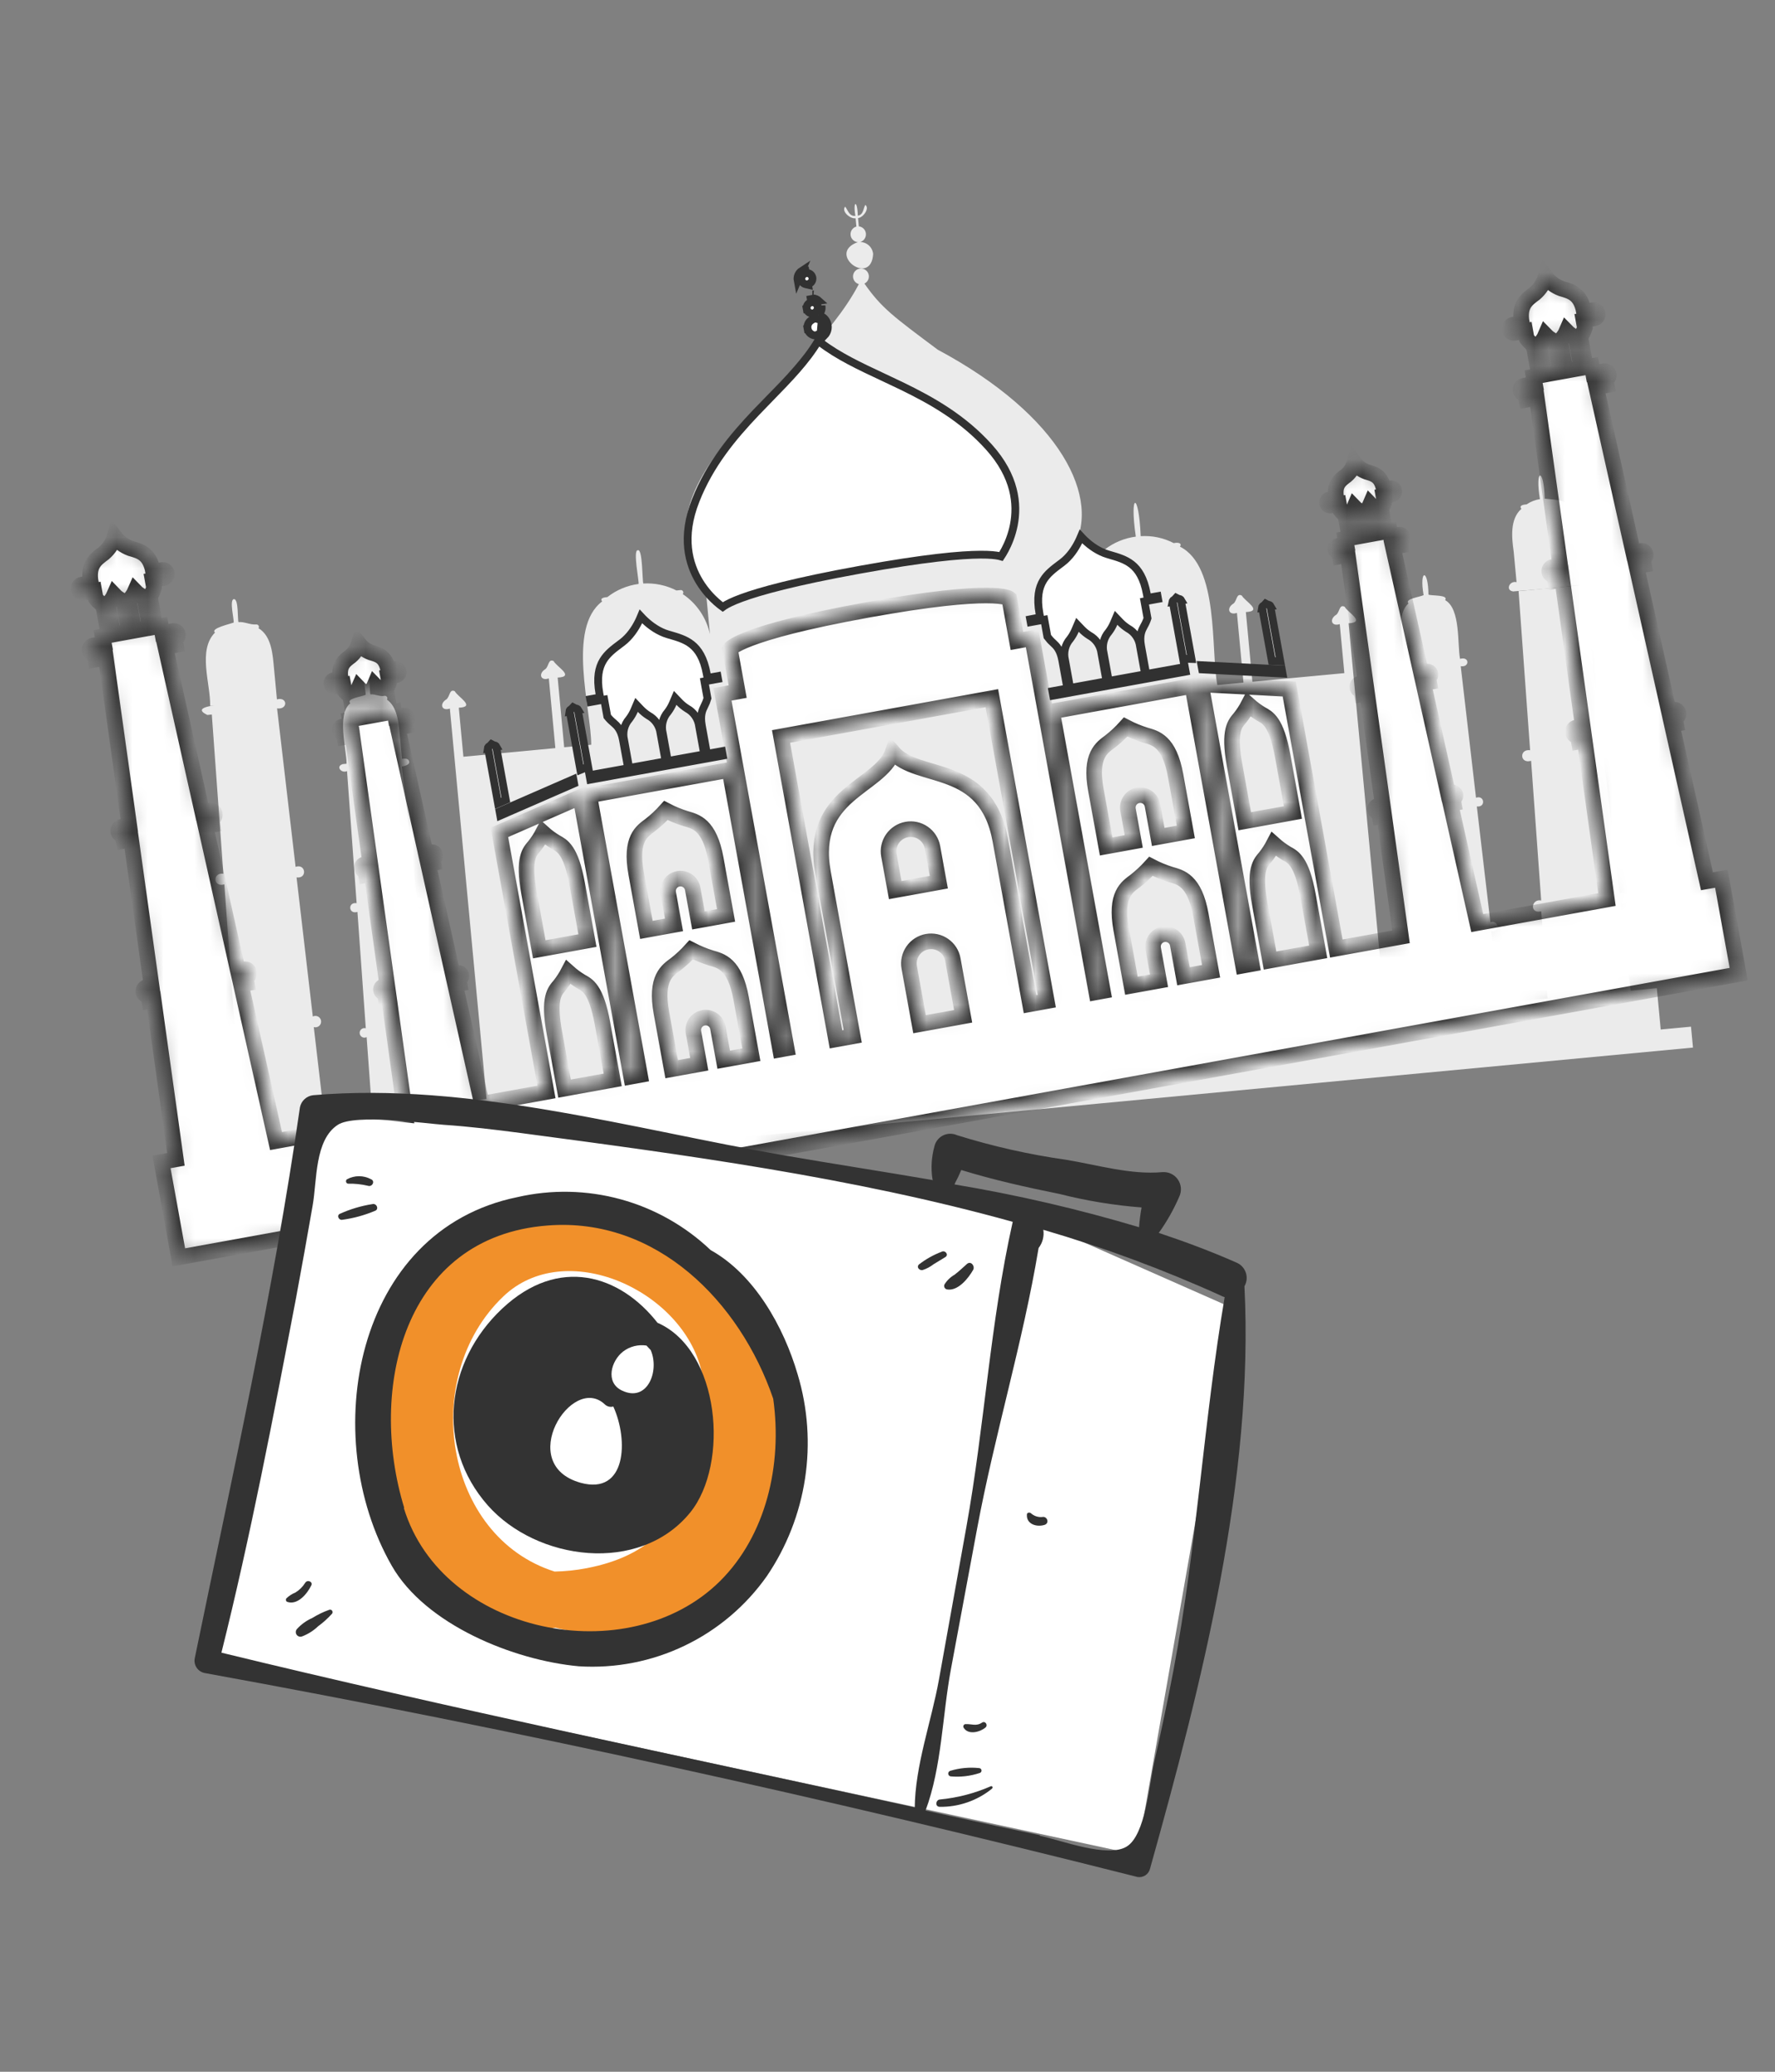 <svg width="114" height="133" viewBox="0 0 114 133" fill="none" xmlns="http://www.w3.org/2000/svg">
<rect x="0" y="0" width="114" height="133" fill="#808080" stroke="none"/>
<path d="M97.209 37.971C97.123 37.934 104.423 37.556 101.682 36.971C101.461 35.819 101.737 33.077 100.501 32.41C100.78 32.091 99.459 32.049 99.207 32.013C99.161 29.994 98.572 30.056 98.902 32.042C98.597 32.088 98.307 32.203 98.053 32.377C97.889 32.393 97.524 32.427 97.712 32.665C96.968 33.322 97.087 34.507 97.217 35.405L97.401 37.373C96.932 37.26 96.663 37.924 97.209 37.971Z" fill="#EBEBEB"/>
<path d="M98.802 58.524L98.988 58.507L99.394 64.103L104.733 63.602L104.081 58.021C104.773 58.099 104.652 57.132 104.017 57.342L102.975 48.413C103.69 48.496 103.566 47.499 102.911 47.734L101.722 37.554L97.531 37.948L98.272 48.162C97.563 48.063 97.604 49.06 98.336 48.841L98.983 57.808C98.407 57.689 98.236 58.51 98.802 58.524Z" fill="#EBEBEB"/>
<path d="M91.397 60.183L91.554 60.168L91.892 64.816L96.315 64.4L95.775 59.779C95.823 59.794 95.874 59.796 95.924 59.786C95.973 59.776 96.019 59.755 96.058 59.723C96.097 59.691 96.127 59.65 96.147 59.603C96.166 59.557 96.174 59.507 96.169 59.456C96.164 59.406 96.147 59.358 96.12 59.316C96.092 59.274 96.055 59.24 96.01 59.215C95.966 59.191 95.917 59.179 95.867 59.178C95.816 59.178 95.766 59.189 95.722 59.212L94.85 51.772C95.443 51.844 95.343 51.018 94.797 51.212L93.816 42.766C94.396 42.862 94.394 42.117 93.772 42.296C93.592 41.35 93.816 39.087 92.816 38.527C93.046 38.174 91.985 38.258 91.744 38.176C91.728 36.477 91.139 36.54 91.431 38.205C91.217 38.323 90.19 38.442 90.458 38.74C89.855 39.286 89.965 40.291 90.061 40.997L90.217 42.66C89.832 42.568 89.606 43.124 90.068 43.156L90.299 43.134L90.915 51.607C90.328 51.527 90.391 52.356 90.968 52.174L91.505 59.646C91.071 59.514 90.922 60.175 91.397 60.183Z" fill="#EBEBEB"/>
<path d="M56.077 16.31C56.059 16.102 55.965 15.908 55.813 15.765C55.661 15.623 55.461 15.541 55.253 15.537C55.253 15.537 55.253 15.537 55.253 15.537C55.366 15.502 55.463 15.429 55.529 15.33C55.594 15.231 55.624 15.113 55.613 14.995C55.602 14.877 55.551 14.767 55.468 14.682C55.385 14.598 55.276 14.544 55.158 14.53L55.108 14.001C55.429 13.971 55.871 13.388 55.578 13.152C55.439 13.36 55.472 13.786 55.093 13.844C55.065 12.816 54.769 12.874 54.937 13.859C54.519 13.898 54.456 13.46 54.279 13.266C54.022 13.569 54.603 14.063 54.952 14.015L55.001 14.545C54.886 14.576 54.785 14.648 54.716 14.746C54.648 14.845 54.617 14.965 54.628 15.084C54.639 15.204 54.692 15.315 54.778 15.399C54.863 15.484 54.976 15.535 55.095 15.544V15.544C53.042 16.271 55.948 18.458 56.077 16.31Z" fill="#EBEBEB"/>
<path d="M108.606 65.909L106.66 66.091L106.41 63.437L88.968 65.076L86.613 40.012C87.743 39.951 86.548 39.319 86.363 38.952C86.008 38.775 86.055 39.275 85.824 39.462C85.355 39.746 85.514 40.243 86.046 40.065L86.342 43.212L80.436 43.767L80.016 39.293C81.138 39.232 79.951 38.599 79.758 38.234C79.41 38.056 79.45 38.556 79.227 38.742C78.749 39.028 78.909 39.525 79.442 39.347L79.862 43.821L78.184 43.979C77.752 41.702 78.311 36.361 75.784 35.094C75.954 34.815 75.556 34.822 75.387 34.868C74.733 34.527 73.997 34.373 73.261 34.42C73.14 31.528 72.53 31.6 72.948 34.45C72.217 34.544 71.525 34.833 70.943 35.285C70.786 35.3 70.436 35.333 70.616 35.572C69.407 36.633 69.168 38.416 69.458 39.984C69.338 38.701 69.136 36.553 69.017 35.286L68.868 35.3C70.817 32.032 68.133 26.68 60.228 22.45C57.372 20.318 56.622 19.779 55.518 18.205C55.625 18.153 55.711 18.065 55.76 17.956C55.808 17.847 55.817 17.725 55.785 17.61C55.753 17.495 55.681 17.395 55.583 17.328C55.485 17.26 55.366 17.229 55.247 17.241C55.128 17.252 55.017 17.304 54.933 17.389C54.849 17.473 54.798 17.585 54.787 17.703C54.777 17.822 54.809 17.941 54.877 18.039C54.945 18.137 55.045 18.207 55.16 18.239C51.686 24.9 40.312 30.753 45.277 37.554L66.299 35.579L45.299 37.551L45.595 40.706C45.367 39.657 44.742 38.737 43.85 38.139C43.87 38.115 43.883 38.086 43.886 38.054C43.889 38.023 43.883 37.991 43.868 37.964C43.854 37.936 43.831 37.913 43.803 37.898C43.775 37.884 43.744 37.878 43.713 37.881L43.444 37.906C42.788 37.571 42.054 37.417 41.318 37.459C41.247 37.338 41.28 35.206 40.967 35.325C40.632 35.282 41.061 37.363 41.013 37.488C40.281 37.584 39.588 37.875 39.008 38.331C38.844 38.346 38.493 38.379 38.673 38.61C36.404 40.328 37.965 45.493 37.972 47.809L36.235 47.972L35.815 43.498C36.946 43.444 35.75 42.812 35.557 42.439C35.21 42.268 35.257 42.768 35.026 42.955C34.557 43.24 34.716 43.737 35.248 43.551L35.668 48.026L29.762 48.58L29.466 45.434C30.59 45.381 29.402 44.747 29.209 44.374C28.862 44.204 28.901 44.704 28.678 44.891C28.201 45.176 28.36 45.673 28.892 45.487L31.248 70.558L28.302 70.835L27.762 66.207C27.81 66.223 27.862 66.227 27.913 66.218C27.963 66.209 28.01 66.188 28.05 66.156C28.09 66.124 28.122 66.083 28.142 66.036C28.162 65.989 28.17 65.938 28.165 65.887C28.16 65.836 28.143 65.787 28.114 65.744C28.086 65.702 28.047 65.667 28.002 65.643C27.957 65.62 27.906 65.608 27.855 65.608C27.804 65.609 27.754 65.622 27.709 65.647L26.837 58.206C27.431 58.278 27.331 57.453 26.784 57.639L25.803 49.201L24.066 49.364C24.265 49.247 26.325 49.392 26.28 48.915C26.258 48.676 25.995 48.686 25.818 48.718L25.665 47.092C25.595 46.346 25.503 45.37 24.851 44.912C24.867 44.887 24.876 44.859 24.876 44.829C24.877 44.8 24.869 44.771 24.854 44.746C24.84 44.721 24.818 44.7 24.792 44.687C24.766 44.673 24.737 44.667 24.708 44.669C24.399 44.743 24.109 44.545 23.789 44.575C23.723 44.438 23.816 43.264 23.513 43.322C23.21 43.381 23.522 44.457 23.483 44.604C23.253 44.723 22.204 44.844 22.496 45.148C21.617 45.877 22.259 48.074 22.259 49.029L22.013 49.053C21.537 49.195 21.928 49.67 22.288 49.501L22.904 57.981C22.317 57.894 22.38 58.723 22.957 58.541L23.493 66.013C23.445 65.999 23.394 65.996 23.345 66.006C23.295 66.016 23.249 66.038 23.21 66.07C23.172 66.102 23.141 66.143 23.122 66.189C23.102 66.236 23.095 66.286 23.099 66.336C23.104 66.386 23.121 66.434 23.149 66.476C23.176 66.518 23.214 66.553 23.258 66.577C23.302 66.601 23.352 66.614 23.402 66.615C23.452 66.615 23.502 66.603 23.547 66.58L23.885 71.22L20.805 71.509L20.153 65.936C20.211 65.953 20.272 65.955 20.33 65.943C20.389 65.931 20.444 65.905 20.49 65.867C20.537 65.829 20.573 65.78 20.596 65.725C20.619 65.669 20.628 65.609 20.622 65.549C20.617 65.49 20.597 65.432 20.564 65.382C20.531 65.332 20.486 65.291 20.433 65.262C20.381 65.233 20.322 65.218 20.262 65.217C20.202 65.216 20.143 65.23 20.09 65.257L19.047 56.328C19.756 56.419 19.64 55.422 18.984 55.649L17.795 45.477C18.511 45.568 18.476 44.713 17.786 44.898L17.601 42.937C17.516 42.027 17.449 40.837 16.604 40.33C16.62 40.306 16.629 40.277 16.629 40.248C16.63 40.219 16.622 40.19 16.608 40.165C16.593 40.139 16.571 40.119 16.545 40.105C16.519 40.092 16.49 40.086 16.461 40.088C16.073 40.124 15.691 39.897 15.319 39.939C15.246 39.803 15.335 38.433 15.022 38.463C14.709 38.492 15.052 39.822 15.005 39.969C14.773 40.058 13.484 40.345 13.809 40.608C12.682 41.744 13.523 43.892 13.498 45.309L14.572 45.208C14.259 45.237 12.146 45.33 13.313 45.898L13.604 45.87L14.346 56.092C13.637 55.993 13.678 56.99 14.41 56.771L15.057 65.738C14.999 65.721 14.938 65.718 14.88 65.73C14.821 65.742 14.766 65.768 14.72 65.806C14.673 65.844 14.637 65.893 14.614 65.949C14.591 66.004 14.582 66.064 14.588 66.124C14.593 66.184 14.613 66.241 14.646 66.291C14.679 66.341 14.724 66.383 14.777 66.411C14.829 66.44 14.888 66.456 14.948 66.457C15.008 66.457 15.067 66.444 15.12 66.416L15.526 72.013L13.774 72.177L14.023 74.832L77.52 68.867L12.077 75.015L12.201 76.343L108.732 67.251L108.606 65.909Z" fill="#EBEBEB"/>
<path d="M32.132 52.361L32.083 52.087L36.822 50.021L36.872 50.295L32.132 52.361Z" fill="white" stroke="#313131" stroke-width="0.5"/>
<path d="M31.322 48.046C31.324 48.029 31.329 48.013 31.335 47.997C31.353 47.957 31.384 47.924 31.424 47.904L31.451 47.89L31.473 47.871C31.508 47.842 31.539 47.81 31.569 47.776C31.608 47.798 31.649 47.816 31.691 47.832L31.718 47.842L31.748 47.845C31.792 47.85 31.832 47.87 31.863 47.902C31.875 47.914 31.885 47.927 31.893 47.942L31.868 47.947L31.912 48.193L32.487 51.358L31.988 51.575L31.391 48.287L31.347 48.041L31.322 48.046Z" fill="white" stroke="#313131" stroke-width="0.5"/>
<path d="M36.712 45.502C36.747 45.473 36.78 45.442 36.81 45.408C36.85 45.431 36.893 45.45 36.937 45.466L36.965 45.476L36.994 45.479C37.038 45.484 37.079 45.504 37.11 45.536C37.122 45.548 37.131 45.561 37.139 45.575L37.114 45.579L37.158 45.825L37.828 49.518L37.873 49.764L38.119 49.719L40.095 49.361L40.341 49.316L40.297 49.07L40.013 47.509C39.951 47.166 39.851 46.928 39.729 46.748C39.621 46.587 39.5 46.483 39.413 46.407C39.404 46.399 39.395 46.391 39.387 46.384L39.387 46.384L39.381 46.379C39.242 46.264 39.115 46.135 39.003 45.993L38.851 45.156L38.807 44.91L38.561 44.954L37.932 45.068L37.9 44.89L38.298 44.818L38.544 44.773L38.499 44.527C38.312 43.494 38.461 42.856 38.738 42.4C39.008 41.956 39.41 41.655 39.856 41.322C39.884 41.302 39.911 41.282 39.938 41.261C40.449 40.879 40.791 40.346 41.004 39.921C41.067 39.795 41.119 39.678 41.162 39.574C41.238 39.656 41.328 39.748 41.431 39.843C41.779 40.166 42.287 40.545 42.899 40.724C42.933 40.733 42.967 40.743 43 40.753C43.534 40.908 44.016 41.047 44.423 41.368C44.843 41.698 45.207 42.242 45.394 43.276L45.439 43.522L45.685 43.477L46.083 43.405L46.115 43.584L45.487 43.697L45.241 43.742L45.285 43.988L45.438 44.828C45.388 44.999 45.322 45.165 45.24 45.323L45.24 45.323L45.237 45.328C45.233 45.338 45.228 45.348 45.222 45.359C45.172 45.46 45.104 45.598 45.065 45.785C45.021 45.992 45.015 46.248 45.077 46.588L45.36 48.15L45.404 48.395L45.651 48.351L46.37 48.22L46.422 48.509L37.911 50.053L37.816 49.53L37.761 49.226L37.475 49.344L37.275 49.426L36.639 45.919L36.594 45.673L36.564 45.679C36.566 45.661 36.571 45.642 36.578 45.625C36.596 45.585 36.627 45.552 36.667 45.532L36.691 45.52L36.712 45.502ZM42.845 48.606L42.889 48.852L43.136 48.807L44.983 48.472L45.229 48.427L45.185 48.181L44.903 46.628C44.874 46.389 44.789 46.161 44.654 45.963C44.52 45.764 44.34 45.601 44.129 45.486C43.944 45.371 43.775 45.232 43.625 45.075L43.363 44.801L43.214 45.15C43.129 45.35 43.019 45.539 42.887 45.712C42.73 45.893 42.618 46.109 42.562 46.343C42.505 46.576 42.506 46.819 42.563 47.052L42.845 48.606ZM41.144 45.525L40.883 45.251L40.734 45.6C40.648 45.8 40.538 45.989 40.406 46.162C40.249 46.343 40.138 46.559 40.081 46.793C40.025 47.026 40.026 47.269 40.083 47.502L40.364 49.056L40.409 49.302L40.655 49.257L42.503 48.922L42.749 48.877L42.704 48.631L42.422 47.078C42.394 46.84 42.309 46.611 42.174 46.413C42.04 46.214 41.859 46.051 41.648 45.937C41.464 45.821 41.295 45.682 41.144 45.525Z" fill="white" stroke="#313131" stroke-width="0.5"/>
<path d="M77.159 42.702L82.323 42.97L82.372 43.244L77.209 42.975L77.159 42.702Z" fill="white" stroke="#313131" stroke-width="0.5"/>
<path d="M81.112 39.265L81.067 39.019L81.042 39.023C81.044 39.007 81.049 38.99 81.056 38.975C81.073 38.934 81.105 38.901 81.144 38.881L81.17 38.868L81.192 38.849C81.227 38.82 81.259 38.788 81.288 38.754C81.328 38.776 81.37 38.794 81.413 38.81L81.44 38.819L81.469 38.822C81.512 38.827 81.553 38.847 81.584 38.879C81.596 38.891 81.606 38.905 81.614 38.92L81.588 38.924L81.633 39.17L82.23 42.458L81.686 42.43L81.112 39.265Z" fill="white" stroke="#313131" stroke-width="0.5"/>
<path d="M69.424 34.439C69.5 34.521 69.59 34.612 69.693 34.708C70.041 35.031 70.549 35.41 71.161 35.588C71.195 35.598 71.228 35.608 71.262 35.618C71.796 35.772 72.277 35.912 72.685 36.233C73.104 36.562 73.468 37.107 73.656 38.141L73.701 38.387L73.947 38.342L74.345 38.27L74.377 38.448L73.748 38.562L73.502 38.607L73.547 38.853L73.699 39.689C73.644 39.861 73.571 40.026 73.481 40.183L73.481 40.183L73.477 40.189C73.472 40.199 73.466 40.209 73.461 40.22C73.406 40.322 73.329 40.462 73.284 40.651C73.234 40.862 73.224 41.12 73.286 41.462L73.569 43.024L73.614 43.27L73.86 43.225L75.836 42.867L76.082 42.822L76.037 42.576L75.368 38.885L75.323 38.639L75.299 38.643C75.302 38.627 75.306 38.612 75.312 38.597C75.33 38.556 75.362 38.523 75.401 38.503L75.427 38.49L75.45 38.471C75.484 38.441 75.516 38.41 75.545 38.376C75.584 38.397 75.625 38.416 75.668 38.431L75.695 38.441L75.725 38.444C75.77 38.449 75.811 38.47 75.842 38.502C75.855 38.515 75.865 38.53 75.874 38.546L75.845 38.551L75.89 38.797L76.526 42.305L76.31 42.298L76.001 42.288L76.056 42.593L76.151 43.116L67.641 44.66L67.588 44.372L68.306 44.242L68.552 44.197L68.507 43.951L68.224 42.389C68.162 42.049 68.067 41.813 67.953 41.633C67.85 41.47 67.735 41.364 67.652 41.286C67.644 41.279 67.636 41.272 67.629 41.265L67.629 41.265L67.626 41.262C67.493 41.143 67.373 41.011 67.267 40.868L67.115 40.027L67.07 39.781L66.824 39.826L66.195 39.94L66.162 39.759L66.562 39.682L66.805 39.635L66.761 39.392C66.574 38.359 66.723 37.721 67 37.265C67.269 36.821 67.672 36.52 68.118 36.187C68.145 36.167 68.173 36.146 68.2 36.126C68.711 35.744 69.053 35.21 69.266 34.785C69.329 34.66 69.381 34.542 69.424 34.439ZM68.682 43.917L68.726 44.163L68.972 44.119L70.82 43.783L71.066 43.739L71.022 43.493L70.74 41.939C70.712 41.701 70.626 41.473 70.492 41.274C70.357 41.076 70.177 40.912 69.966 40.798C69.781 40.682 69.612 40.544 69.462 40.387L69.2 40.113L69.051 40.461C68.966 40.661 68.856 40.85 68.724 41.023C68.567 41.205 68.455 41.421 68.399 41.654C68.343 41.888 68.343 42.131 68.4 42.364L68.682 43.917ZM71.162 43.467L71.207 43.713L71.453 43.669L73.299 43.334L73.545 43.289L73.501 43.043L73.219 41.49C73.19 41.252 73.106 41.024 72.971 40.825C72.837 40.626 72.657 40.463 72.446 40.348C72.262 40.232 72.093 40.094 71.942 39.937L71.68 39.663L71.531 40.011C71.446 40.211 71.336 40.4 71.204 40.573C71.047 40.754 70.935 40.971 70.879 41.204C70.823 41.437 70.823 41.681 70.88 41.914L71.162 43.467Z" fill="white" stroke="#313131" stroke-width="0.5"/>
<mask id="path-12-inside-1_230_324" fill="white">
<path d="M109.63 56.574L107.375 46.519L107.647 46.469L107.578 46.092L107.588 46.09C107.658 46.078 107.72 46.038 107.761 45.979C107.801 45.921 107.817 45.849 107.804 45.779C107.791 45.709 107.751 45.647 107.693 45.607C107.635 45.566 107.563 45.55 107.493 45.563L107.175 45.621L105.014 35.975L105.23 35.936L105.299 36.313L105.589 36.261L105.52 35.884L105.481 35.891C105.55 35.878 105.612 35.838 105.653 35.78C105.693 35.721 105.709 35.649 105.696 35.58C105.684 35.51 105.644 35.448 105.585 35.407C105.527 35.367 105.455 35.351 105.385 35.364L104.891 35.453L102.518 24.853L102.648 24.829L102.58 24.452L102.832 24.406L102.9 24.784L103.19 24.731L103.122 24.354L103.107 24.357C103.142 24.35 103.175 24.337 103.205 24.319C103.234 24.3 103.26 24.275 103.28 24.246C103.301 24.217 103.315 24.184 103.322 24.15C103.33 24.115 103.331 24.08 103.324 24.045C103.311 23.975 103.271 23.913 103.212 23.873C103.154 23.832 103.081 23.817 103.011 23.829L102.316 23.956L102.234 23.503L101.849 23.573L101.56 21.98C101.533 21.879 101.527 21.773 101.542 21.669C101.558 21.566 101.595 21.467 101.651 21.378C101.709 21.275 101.755 21.165 101.789 21.052L101.701 20.566L102.396 20.44C102.466 20.427 102.528 20.387 102.569 20.329C102.61 20.27 102.626 20.198 102.614 20.128C102.6 20.058 102.56 19.996 102.501 19.956C102.443 19.916 102.371 19.9 102.301 19.913L101.731 20.016C101.519 18.849 100.89 18.704 100.285 18.528C99.879 18.378 99.525 18.113 99.266 17.767C99.143 18.184 98.903 18.557 98.572 18.84C98.066 19.218 97.528 19.574 97.74 20.742L97.17 20.846C97.1 20.858 97.038 20.898 96.998 20.956C96.957 21.015 96.942 21.087 96.955 21.157C96.967 21.227 97.007 21.289 97.066 21.329C97.124 21.37 97.196 21.385 97.266 21.372L97.961 21.246L98.049 21.731C98.116 21.825 98.194 21.912 98.28 21.99C98.439 22.124 98.54 22.316 98.56 22.524L98.849 24.117L98.494 24.181L98.576 24.634L97.881 24.761C97.811 24.773 97.749 24.813 97.708 24.872C97.668 24.93 97.652 25.002 97.665 25.072C97.671 25.107 97.684 25.14 97.703 25.169C97.722 25.199 97.747 25.225 97.776 25.245C97.805 25.265 97.837 25.279 97.872 25.286C97.906 25.294 97.942 25.294 97.976 25.288L97.962 25.29L98.03 25.667L98.32 25.615L98.251 25.238L98.503 25.192L98.572 25.569L98.702 25.545L100.206 36.31L99.72 36.398C99.65 36.411 99.588 36.451 99.547 36.51C99.507 36.568 99.491 36.64 99.503 36.71C99.516 36.78 99.556 36.842 99.615 36.882C99.674 36.923 99.746 36.938 99.816 36.925V36.925L99.884 37.303L100.174 37.25L100.106 36.873L100.284 36.841L101.652 46.63L101.235 46.706C101.2 46.712 101.167 46.725 101.138 46.744C101.108 46.763 101.083 46.788 101.063 46.816C101.043 46.845 101.029 46.878 101.021 46.912C101.014 46.947 101.013 46.982 101.019 47.017C101.032 47.087 101.072 47.149 101.13 47.189C101.189 47.23 101.261 47.245 101.331 47.233L101.399 47.61L101.689 47.557L101.621 47.18L101.726 47.161L103.205 57.747L94.877 59.258L93.156 51.598L93.363 51.56L93.311 51.274C93.364 51.264 93.412 51.234 93.442 51.189C93.473 51.145 93.485 51.09 93.475 51.036C93.471 51.01 93.461 50.985 93.446 50.962C93.432 50.94 93.413 50.92 93.391 50.905C93.369 50.89 93.344 50.879 93.318 50.873C93.292 50.867 93.264 50.867 93.238 50.872L92.996 50.916L91.353 43.575L91.517 43.545L91.569 43.832L91.79 43.792L91.738 43.507L91.707 43.513C91.76 43.502 91.808 43.472 91.838 43.427C91.869 43.382 91.881 43.327 91.871 43.274C91.861 43.221 91.831 43.174 91.786 43.143C91.742 43.113 91.687 43.101 91.634 43.111L91.264 43.178L89.459 35.108L89.558 35.09L89.506 34.805L89.699 34.77L89.751 35.055L89.976 35.014L89.924 34.729C89.978 34.72 90.025 34.689 90.056 34.645C90.087 34.6 90.099 34.545 90.089 34.492C90.079 34.439 90.049 34.391 90.004 34.361C89.96 34.33 89.905 34.318 89.852 34.327L89.323 34.423L89.26 34.078L88.965 34.131L88.745 32.919C88.725 32.842 88.72 32.761 88.732 32.683C88.743 32.604 88.771 32.528 88.814 32.461C88.858 32.382 88.894 32.298 88.92 32.212L88.853 31.843L89.383 31.747C89.436 31.737 89.484 31.706 89.514 31.662C89.545 31.617 89.557 31.562 89.548 31.509C89.538 31.456 89.507 31.409 89.463 31.379C89.418 31.348 89.364 31.337 89.311 31.346L88.877 31.425C88.716 30.535 88.237 30.427 87.775 30.291C87.463 30.178 87.19 29.977 86.99 29.712C86.895 30.031 86.71 30.315 86.457 30.53C86.073 30.82 85.662 31.09 85.824 31.979L85.391 32.058C85.339 32.068 85.293 32.098 85.262 32.142C85.232 32.185 85.22 32.239 85.229 32.291C85.234 32.318 85.243 32.343 85.258 32.365C85.273 32.388 85.291 32.407 85.313 32.422C85.335 32.438 85.36 32.449 85.386 32.454C85.413 32.46 85.44 32.46 85.466 32.456L85.995 32.36L86.062 32.729C86.113 32.801 86.172 32.867 86.237 32.926C86.359 33.029 86.437 33.175 86.452 33.333L86.672 34.545L86.4 34.595L86.463 34.941L85.934 35.036C85.908 35.041 85.883 35.051 85.86 35.066C85.838 35.08 85.818 35.099 85.803 35.121C85.788 35.143 85.777 35.168 85.771 35.194C85.766 35.22 85.765 35.248 85.77 35.274C85.78 35.327 85.81 35.374 85.855 35.405C85.899 35.436 85.954 35.448 86.007 35.438L85.996 35.44L86.048 35.725L86.268 35.685L86.217 35.4L86.409 35.365L86.461 35.65L86.56 35.632L87.706 43.822L87.333 43.889C87.28 43.899 87.233 43.929 87.203 43.974C87.172 44.018 87.159 44.072 87.169 44.125C87.178 44.179 87.209 44.226 87.253 44.257C87.298 44.288 87.353 44.301 87.406 44.291L87.458 44.578L87.679 44.538L87.627 44.253L87.762 44.228L88.803 51.678L88.487 51.736C88.433 51.745 88.386 51.776 88.355 51.82C88.325 51.865 88.313 51.92 88.322 51.973C88.332 52.026 88.362 52.074 88.407 52.105C88.451 52.135 88.506 52.147 88.56 52.138L88.612 52.424L88.832 52.384L88.78 52.096L88.859 52.082L89.981 60.139L85.826 60.893L82.802 44.232L77.134 43.935L80.392 61.888L79.834 61.989L76.576 44.036L67.573 45.67L70.831 63.623L70.414 63.699L66.29 40.969L65.313 41.147L64.818 38.421C64.818 38.421 63.929 37.663 55.689 39.159C47.449 40.654 46.882 41.675 46.882 41.675L47.376 44.396L46.399 44.574L50.524 67.303L50.105 67.379L46.848 49.426L37.845 51.06L41.103 69.012L40.533 69.116L37.275 51.163L32.074 53.437L35.097 70.099L30.946 70.852L29.166 62.914L29.245 62.899L29.297 63.186L29.517 63.146L29.465 62.859C29.519 62.849 29.566 62.819 29.597 62.775C29.628 62.73 29.64 62.675 29.63 62.622C29.625 62.595 29.615 62.57 29.601 62.548C29.586 62.525 29.567 62.506 29.545 62.49C29.523 62.475 29.498 62.464 29.472 62.459C29.446 62.453 29.419 62.453 29.392 62.457L29.076 62.515L27.433 55.174L27.568 55.15L27.62 55.436L27.841 55.396L27.789 55.111C27.842 55.101 27.89 55.07 27.92 55.026C27.951 54.981 27.963 54.926 27.953 54.872C27.943 54.819 27.913 54.773 27.868 54.742C27.824 54.712 27.769 54.7 27.716 54.709L27.346 54.777L25.541 46.707L25.64 46.689L25.588 46.404L25.781 46.369L25.832 46.654L26.053 46.614L26.001 46.329L25.99 46.331C26.043 46.321 26.09 46.291 26.121 46.246C26.152 46.202 26.164 46.147 26.154 46.093C26.145 46.04 26.114 45.993 26.07 45.962C26.025 45.931 25.97 45.919 25.917 45.929L25.388 46.025L25.325 45.679L25.06 45.727L24.84 44.515C24.799 44.361 24.82 44.197 24.899 44.059C24.939 43.98 24.971 43.897 24.993 43.812L24.927 43.443L25.455 43.347C25.506 43.334 25.55 43.303 25.578 43.259C25.606 43.215 25.616 43.161 25.606 43.11C25.596 43.057 25.566 43.011 25.521 42.98C25.477 42.95 25.422 42.938 25.369 42.947L24.936 43.026C24.774 42.137 24.295 42.028 23.834 41.892C23.521 41.78 23.248 41.578 23.048 41.313C22.954 41.632 22.769 41.916 22.516 42.131C22.131 42.421 21.721 42.691 21.882 43.58L21.449 43.659C21.396 43.668 21.349 43.699 21.318 43.743C21.287 43.787 21.275 43.841 21.284 43.895C21.289 43.921 21.299 43.946 21.314 43.969C21.328 43.991 21.347 44.011 21.369 44.026C21.391 44.041 21.416 44.052 21.442 44.058C21.468 44.063 21.495 44.064 21.522 44.059L22.05 43.963L22.117 44.332C22.172 44.404 22.235 44.47 22.304 44.528C22.368 44.576 22.42 44.637 22.459 44.707C22.498 44.776 22.522 44.853 22.529 44.933L22.749 46.145L22.456 46.198L22.519 46.544L21.99 46.64C21.964 46.645 21.939 46.655 21.916 46.669C21.893 46.684 21.874 46.703 21.859 46.724C21.843 46.746 21.833 46.771 21.827 46.798C21.821 46.824 21.821 46.851 21.826 46.877C21.835 46.931 21.866 46.978 21.91 47.009C21.955 47.039 22.01 47.051 22.063 47.042L22.066 47.041L22.118 47.326L22.339 47.286L22.287 47.001L22.48 46.966L22.531 47.251L22.63 47.233L23.776 55.423L23.405 55.49C23.352 55.499 23.305 55.53 23.274 55.574C23.244 55.618 23.232 55.673 23.241 55.726C23.25 55.779 23.281 55.827 23.325 55.858C23.37 55.889 23.425 55.901 23.478 55.892L23.447 55.898L23.499 56.184L23.718 56.144L23.666 55.859L23.831 55.83L24.872 63.279L24.63 63.323C24.576 63.333 24.529 63.363 24.498 63.408C24.467 63.452 24.455 63.507 24.465 63.561C24.475 63.614 24.505 63.661 24.55 63.692C24.594 63.723 24.649 63.735 24.703 63.725V63.725L24.755 64.012L24.969 63.973L26.053 71.741L17.728 73.252L15.393 62.822L15.495 62.803L15.563 63.181L15.855 63.128L15.786 62.75C15.856 62.738 15.918 62.698 15.959 62.639C15.999 62.581 16.015 62.509 16.002 62.439C15.989 62.369 15.949 62.307 15.891 62.267C15.832 62.226 15.76 62.211 15.691 62.223L15.275 62.299L13.115 52.653L13.293 52.621L13.361 52.998L13.651 52.946L13.583 52.568C13.653 52.556 13.715 52.516 13.755 52.457C13.796 52.399 13.811 52.327 13.799 52.257C13.786 52.187 13.746 52.125 13.688 52.085C13.629 52.044 13.557 52.029 13.487 52.041L12.993 52.131L10.62 41.53L10.751 41.507L10.682 41.13L10.934 41.084L11.003 41.461L11.293 41.408L11.224 41.031L11.209 41.034C11.244 41.028 11.277 41.015 11.307 40.996C11.336 40.977 11.362 40.952 11.382 40.923C11.402 40.895 11.416 40.862 11.424 40.827C11.431 40.793 11.431 40.757 11.425 40.723C11.419 40.688 11.406 40.655 11.387 40.626C11.368 40.596 11.343 40.57 11.314 40.55C11.285 40.53 11.252 40.516 11.218 40.509C11.184 40.501 11.148 40.501 11.114 40.507L10.419 40.633L10.336 40.18L9.981 40.245L9.692 38.652C9.637 38.45 9.664 38.235 9.767 38.053C9.82 37.95 9.862 37.841 9.892 37.729L9.803 37.243L10.498 37.117C10.568 37.105 10.63 37.065 10.671 37.006C10.711 36.948 10.727 36.876 10.714 36.806C10.702 36.736 10.662 36.674 10.603 36.634C10.545 36.593 10.473 36.578 10.403 36.59L9.833 36.694C9.621 35.526 8.993 35.381 8.386 35.206C7.978 35.056 7.622 34.791 7.361 34.444C7.239 34.862 6.997 35.235 6.666 35.518C6.161 35.895 5.622 36.252 5.834 37.419L5.266 37.523C5.196 37.535 5.134 37.575 5.093 37.633C5.052 37.692 5.036 37.764 5.048 37.834C5.062 37.904 5.102 37.966 5.161 38.006C5.219 38.047 5.291 38.062 5.361 38.05L6.055 37.924L6.143 38.408C6.215 38.502 6.298 38.588 6.388 38.664C6.472 38.728 6.541 38.808 6.592 38.899C6.644 38.99 6.675 39.092 6.685 39.196L6.974 40.788L6.587 40.859L6.67 41.312L5.976 41.438C5.906 41.45 5.844 41.49 5.803 41.548C5.763 41.607 5.747 41.679 5.759 41.749C5.765 41.784 5.778 41.817 5.797 41.847C5.817 41.876 5.841 41.902 5.871 41.922C5.9 41.942 5.932 41.956 5.967 41.963C6.002 41.971 6.037 41.971 6.072 41.965L6.057 41.967L6.125 42.344L6.415 42.292L6.347 41.915L6.599 41.869L6.667 42.246L6.797 42.222L8.302 52.987L7.808 53.077C7.738 53.09 7.676 53.13 7.635 53.188C7.595 53.246 7.579 53.318 7.592 53.388C7.605 53.458 7.645 53.52 7.703 53.561C7.761 53.601 7.833 53.617 7.903 53.604L7.864 53.611L7.932 53.988L8.222 53.936L8.154 53.559L8.369 53.52L9.736 63.309L9.418 63.367C9.383 63.373 9.35 63.386 9.321 63.405C9.291 63.424 9.266 63.449 9.246 63.478C9.226 63.507 9.211 63.539 9.204 63.574C9.197 63.608 9.196 63.643 9.202 63.678C9.215 63.748 9.255 63.81 9.313 63.85C9.372 63.891 9.444 63.906 9.514 63.894L9.523 63.892L9.592 64.269L9.872 64.218L11.297 74.424L10.373 74.592L11.485 80.719L111.669 62.539L110.557 56.412L109.63 56.574ZM99.215 24.05L98.926 22.458C98.898 22.352 98.898 22.24 98.923 22.133C98.949 22.027 99.001 21.928 99.073 21.846C99.15 21.742 99.214 21.629 99.264 21.51C99.355 21.604 99.456 21.687 99.566 21.756C99.663 21.808 99.747 21.882 99.808 21.973C99.87 22.063 99.909 22.168 99.921 22.277L100.21 23.87L99.215 24.05ZM100.559 23.807L100.27 22.214C100.242 22.108 100.242 21.996 100.267 21.89C100.293 21.783 100.345 21.684 100.417 21.602C100.496 21.498 100.562 21.385 100.613 21.265C100.704 21.359 100.806 21.442 100.917 21.511C101.014 21.563 101.097 21.637 101.158 21.728C101.22 21.819 101.258 21.923 101.27 22.032L101.559 23.625L100.559 23.807ZM86.946 34.496L86.726 33.283C86.705 33.203 86.705 33.118 86.725 33.036C86.744 32.955 86.783 32.88 86.838 32.817C86.899 32.739 86.949 32.652 86.987 32.561C87.056 32.633 87.134 32.696 87.219 32.748C87.293 32.788 87.356 32.844 87.403 32.913C87.449 32.983 87.479 33.062 87.488 33.145L87.708 34.357L86.946 34.496ZM87.968 34.31L87.749 33.098C87.728 33.017 87.728 32.932 87.747 32.851C87.767 32.77 87.805 32.695 87.86 32.632C87.921 32.553 87.971 32.467 88.01 32.375C88.079 32.447 88.157 32.51 88.242 32.563C88.315 32.602 88.378 32.659 88.424 32.728C88.471 32.797 88.5 32.877 88.509 32.96L88.729 34.172L87.968 34.31ZM22.996 46.1L22.776 44.888C22.756 44.807 22.756 44.722 22.775 44.64C22.795 44.559 22.835 44.484 22.891 44.421C22.951 44.342 23.001 44.256 23.04 44.165C23.108 44.237 23.185 44.3 23.27 44.353C23.343 44.392 23.406 44.449 23.453 44.518C23.5 44.587 23.529 44.666 23.539 44.749L23.759 45.962L22.996 46.1ZM24.019 45.914L23.799 44.702C23.779 44.621 23.778 44.536 23.798 44.455C23.818 44.374 23.857 44.299 23.912 44.236C23.973 44.157 24.023 44.071 24.061 43.979C24.13 44.051 24.207 44.114 24.292 44.167C24.366 44.206 24.429 44.263 24.476 44.332C24.523 44.401 24.552 44.481 24.562 44.564L24.782 45.776L24.019 45.914ZM7.281 40.733L6.992 39.14C6.964 39.034 6.963 38.922 6.989 38.816C7.015 38.709 7.066 38.61 7.139 38.528C7.219 38.424 7.285 38.311 7.337 38.191C7.427 38.286 7.528 38.369 7.638 38.438C7.736 38.489 7.819 38.563 7.881 38.654C7.943 38.745 7.981 38.849 7.993 38.959L8.282 40.551L7.281 40.733ZM8.623 40.489L8.334 38.897C8.307 38.79 8.307 38.679 8.333 38.572C8.358 38.466 8.409 38.367 8.482 38.285C8.56 38.181 8.626 38.068 8.678 37.948C8.768 38.042 8.87 38.125 8.981 38.194C9.078 38.245 9.161 38.32 9.222 38.411C9.284 38.501 9.322 38.606 9.334 38.715L9.623 40.308L8.623 40.489ZM58.239 53.252C58.61 53.185 58.992 53.267 59.301 53.482C59.611 53.696 59.822 54.025 59.889 54.395L60.296 56.633L57.496 57.142L57.09 54.903C57.056 54.719 57.06 54.531 57.1 54.348C57.14 54.165 57.215 53.992 57.322 53.839C57.429 53.686 57.565 53.555 57.722 53.454C57.88 53.353 58.055 53.285 58.239 53.252V53.252ZM59.546 60.453C59.916 60.386 60.298 60.468 60.608 60.683C60.917 60.897 61.129 61.226 61.196 61.596L61.858 65.243L59.058 65.751L58.396 62.101C58.363 61.917 58.367 61.729 58.407 61.546C58.447 61.364 58.523 61.192 58.63 61.038C58.736 60.886 58.872 60.755 59.03 60.654C59.187 60.554 59.362 60.486 59.546 60.453V60.453ZM79.289 49.097C78.883 46.859 79.337 46.445 79.632 46.093C79.844 45.827 80.029 45.541 80.186 45.239C80.439 45.467 80.714 45.669 81.006 45.844C81.405 46.069 81.976 46.298 82.382 48.536L83.04 52.159L79.946 52.721L79.289 49.097ZM80.912 58.041C80.506 55.804 80.96 55.388 81.255 55.038C81.466 54.772 81.652 54.486 81.809 54.184C82.063 54.411 82.337 54.614 82.629 54.789C83.028 55.013 83.599 55.243 84.005 57.479L84.662 61.103L81.569 61.664L80.912 58.041ZM70.385 50.713C69.979 48.474 70.769 47.999 71.291 47.607C71.653 47.325 71.989 47.012 72.295 46.671C72.702 46.883 73.126 47.058 73.563 47.195C74.191 47.378 75.096 47.546 75.502 49.784L76.16 53.408L74.388 53.729L74.019 51.7C73.982 51.492 73.863 51.307 73.689 51.186C73.514 51.066 73.3 51.019 73.091 51.057C72.988 51.076 72.889 51.114 72.801 51.171C72.713 51.228 72.636 51.301 72.576 51.388C72.516 51.474 72.474 51.571 72.452 51.674C72.43 51.776 72.428 51.882 72.447 51.986L72.815 54.016L71.043 54.338L70.385 50.713ZM72.008 59.656C71.602 57.42 72.392 56.943 72.915 56.552C73.275 56.269 73.611 55.956 73.919 55.616C74.325 55.827 74.749 56.002 75.186 56.14C75.814 56.322 76.719 56.491 77.125 58.728L77.783 62.351L76.011 62.673L75.639 60.624C75.601 60.415 75.482 60.23 75.308 60.109C75.134 59.989 74.919 59.942 74.71 59.979C74.501 60.017 74.316 60.136 74.195 60.311C74.075 60.485 74.028 60.7 74.066 60.909L74.438 62.96L72.666 63.281L72.008 59.656ZM50.163 47.278L63.702 44.821L67.231 64.268L66.155 64.463L64.248 53.953C63.321 48.847 58.913 50.158 57.337 48.28C56.522 50.593 51.933 50.907 52.86 56.02L54.767 66.529L53.692 66.724L50.163 47.278ZM40.857 56.071C40.451 53.833 41.239 53.358 41.763 52.965C42.124 52.683 42.46 52.37 42.766 52.029C43.173 52.241 43.597 52.416 44.035 52.553C44.662 52.737 45.568 52.904 45.974 55.142L46.632 58.766L44.858 59.088L44.49 57.059C44.471 56.955 44.433 56.857 44.376 56.769C44.319 56.68 44.245 56.604 44.159 56.544C44.073 56.485 43.976 56.442 43.873 56.42C43.771 56.398 43.665 56.397 43.562 56.416C43.353 56.453 43.169 56.572 43.048 56.746C42.927 56.921 42.881 57.135 42.919 57.344L43.287 59.375L41.515 59.696L40.857 56.071ZM42.48 65.014C42.074 62.778 42.862 62.301 43.386 61.91C43.747 61.628 44.082 61.315 44.389 60.975C44.796 61.185 45.221 61.36 45.658 61.498C46.285 61.68 47.191 61.849 47.597 64.086L48.255 67.709L46.481 68.031L46.109 65.982C46.091 65.879 46.052 65.78 45.995 65.692C45.938 65.603 45.865 65.527 45.779 65.467C45.692 65.407 45.595 65.365 45.492 65.343C45.39 65.321 45.284 65.319 45.181 65.338C44.972 65.376 44.787 65.495 44.667 65.67C44.546 65.844 44.5 66.059 44.538 66.267L44.91 68.318L43.138 68.639L42.48 65.014ZM33.977 57.319C33.571 55.081 34.025 54.667 34.32 54.316C34.532 54.049 34.718 53.763 34.875 53.461C35.128 53.689 35.402 53.891 35.694 54.066C36.094 54.292 36.664 54.52 37.071 56.758L37.728 60.382L34.635 60.943L33.977 57.319ZM35.6 66.263C35.194 64.026 35.648 63.61 35.944 63.261C36.155 62.994 36.34 62.708 36.498 62.407C36.752 62.633 37.026 62.836 37.317 63.011C37.717 63.235 38.288 63.465 38.693 65.701L39.351 69.325L36.258 69.886L35.6 66.263Z"/>
</mask>
<path d="M109.63 56.574L107.375 46.519L107.647 46.469L107.578 46.092L107.588 46.09C107.658 46.078 107.72 46.038 107.761 45.979C107.801 45.921 107.817 45.849 107.804 45.779C107.791 45.709 107.751 45.647 107.693 45.607C107.635 45.566 107.563 45.55 107.493 45.563L107.175 45.621L105.014 35.975L105.23 35.936L105.299 36.313L105.589 36.261L105.52 35.884L105.481 35.891C105.55 35.878 105.612 35.838 105.653 35.78C105.693 35.721 105.709 35.649 105.696 35.58C105.684 35.51 105.644 35.448 105.585 35.407C105.527 35.367 105.455 35.351 105.385 35.364L104.891 35.453L102.518 24.853L102.648 24.829L102.58 24.452L102.832 24.406L102.9 24.784L103.19 24.731L103.122 24.354L103.107 24.357C103.142 24.35 103.175 24.337 103.205 24.319C103.234 24.3 103.26 24.275 103.28 24.246C103.301 24.217 103.315 24.184 103.322 24.15C103.33 24.115 103.331 24.08 103.324 24.045C103.311 23.975 103.271 23.913 103.212 23.873C103.154 23.832 103.081 23.817 103.011 23.829L102.316 23.956L102.234 23.503L101.849 23.573L101.56 21.98C101.533 21.879 101.527 21.773 101.542 21.669C101.558 21.566 101.595 21.467 101.651 21.378C101.709 21.275 101.755 21.165 101.789 21.052L101.701 20.566L102.396 20.44C102.466 20.427 102.528 20.387 102.569 20.329C102.61 20.27 102.626 20.198 102.614 20.128C102.6 20.058 102.56 19.996 102.501 19.956C102.443 19.916 102.371 19.9 102.301 19.913L101.731 20.016C101.519 18.849 100.89 18.704 100.285 18.528C99.879 18.378 99.525 18.113 99.266 17.767C99.143 18.184 98.903 18.557 98.572 18.84C98.066 19.218 97.528 19.574 97.74 20.742L97.17 20.846C97.1 20.858 97.038 20.898 96.998 20.956C96.957 21.015 96.942 21.087 96.955 21.157C96.967 21.227 97.007 21.289 97.066 21.329C97.124 21.37 97.196 21.385 97.266 21.372L97.961 21.246L98.049 21.731C98.116 21.825 98.194 21.912 98.28 21.99C98.439 22.124 98.54 22.316 98.56 22.524L98.849 24.117L98.494 24.181L98.576 24.634L97.881 24.761C97.811 24.773 97.749 24.813 97.708 24.872C97.668 24.93 97.652 25.002 97.665 25.072C97.671 25.107 97.684 25.14 97.703 25.169C97.722 25.199 97.747 25.225 97.776 25.245C97.805 25.265 97.837 25.279 97.872 25.286C97.906 25.294 97.942 25.294 97.976 25.288L97.962 25.29L98.03 25.667L98.32 25.615L98.251 25.238L98.503 25.192L98.572 25.569L98.702 25.545L100.206 36.31L99.72 36.398C99.65 36.411 99.588 36.451 99.547 36.51C99.507 36.568 99.491 36.64 99.503 36.71C99.516 36.78 99.556 36.842 99.615 36.882C99.674 36.923 99.746 36.938 99.816 36.925V36.925L99.884 37.303L100.174 37.25L100.106 36.873L100.284 36.841L101.652 46.63L101.235 46.706C101.2 46.712 101.167 46.725 101.138 46.744C101.108 46.763 101.083 46.788 101.063 46.816C101.043 46.845 101.029 46.878 101.021 46.912C101.014 46.947 101.013 46.982 101.019 47.017C101.032 47.087 101.072 47.149 101.13 47.189C101.189 47.23 101.261 47.245 101.331 47.233L101.399 47.61L101.689 47.557L101.621 47.18L101.726 47.161L103.205 57.747L94.877 59.258L93.156 51.598L93.363 51.56L93.311 51.274C93.364 51.264 93.412 51.234 93.442 51.189C93.473 51.145 93.485 51.09 93.475 51.036C93.471 51.01 93.461 50.985 93.446 50.962C93.432 50.94 93.413 50.92 93.391 50.905C93.369 50.89 93.344 50.879 93.318 50.873C93.292 50.867 93.264 50.867 93.238 50.872L92.996 50.916L91.353 43.575L91.517 43.545L91.569 43.832L91.79 43.792L91.738 43.507L91.707 43.513C91.76 43.502 91.808 43.472 91.838 43.427C91.869 43.382 91.881 43.327 91.871 43.274C91.861 43.221 91.831 43.174 91.786 43.143C91.742 43.113 91.687 43.101 91.634 43.111L91.264 43.178L89.459 35.108L89.558 35.09L89.506 34.805L89.699 34.77L89.751 35.055L89.976 35.014L89.924 34.729C89.978 34.72 90.025 34.689 90.056 34.645C90.087 34.6 90.099 34.545 90.089 34.492C90.079 34.439 90.049 34.391 90.004 34.361C89.96 34.33 89.905 34.318 89.852 34.327L89.323 34.423L89.26 34.078L88.965 34.131L88.745 32.919C88.725 32.842 88.72 32.761 88.732 32.683C88.743 32.604 88.771 32.528 88.814 32.461C88.858 32.382 88.894 32.298 88.92 32.212L88.853 31.843L89.383 31.747C89.436 31.737 89.484 31.706 89.514 31.662C89.545 31.617 89.557 31.562 89.548 31.509C89.538 31.456 89.507 31.409 89.463 31.379C89.418 31.348 89.364 31.337 89.311 31.346L88.877 31.425C88.716 30.535 88.237 30.427 87.775 30.291C87.463 30.178 87.19 29.977 86.99 29.712C86.895 30.031 86.71 30.315 86.457 30.53C86.073 30.82 85.662 31.09 85.824 31.979L85.391 32.058C85.339 32.068 85.293 32.098 85.262 32.142C85.232 32.185 85.22 32.239 85.229 32.291C85.234 32.318 85.243 32.343 85.258 32.365C85.273 32.388 85.291 32.407 85.313 32.422C85.335 32.438 85.36 32.449 85.386 32.454C85.413 32.46 85.44 32.46 85.466 32.456L85.995 32.36L86.062 32.729C86.113 32.801 86.172 32.867 86.237 32.926C86.359 33.029 86.437 33.175 86.452 33.333L86.672 34.545L86.4 34.595L86.463 34.941L85.934 35.036C85.908 35.041 85.883 35.051 85.86 35.066C85.838 35.08 85.818 35.099 85.803 35.121C85.788 35.143 85.777 35.168 85.771 35.194C85.766 35.22 85.765 35.248 85.77 35.274C85.78 35.327 85.81 35.374 85.855 35.405C85.899 35.436 85.954 35.448 86.007 35.438L85.996 35.44L86.048 35.725L86.268 35.685L86.217 35.4L86.409 35.365L86.461 35.65L86.56 35.632L87.706 43.822L87.333 43.889C87.28 43.899 87.233 43.929 87.203 43.974C87.172 44.018 87.159 44.072 87.169 44.125C87.178 44.179 87.209 44.226 87.253 44.257C87.298 44.288 87.353 44.301 87.406 44.291L87.458 44.578L87.679 44.538L87.627 44.253L87.762 44.228L88.803 51.678L88.487 51.736C88.433 51.745 88.386 51.776 88.355 51.82C88.325 51.865 88.313 51.92 88.322 51.973C88.332 52.026 88.362 52.074 88.407 52.105C88.451 52.135 88.506 52.147 88.56 52.138L88.612 52.424L88.832 52.384L88.78 52.096L88.859 52.082L89.981 60.139L85.826 60.893L82.802 44.232L77.134 43.935L80.392 61.888L79.834 61.989L76.576 44.036L67.573 45.67L70.831 63.623L70.414 63.699L66.29 40.969L65.313 41.147L64.818 38.421C64.818 38.421 63.929 37.663 55.689 39.159C47.449 40.654 46.882 41.675 46.882 41.675L47.376 44.396L46.399 44.574L50.524 67.303L50.105 67.379L46.848 49.426L37.845 51.06L41.103 69.012L40.533 69.116L37.275 51.163L32.074 53.437L35.097 70.099L30.946 70.852L29.166 62.914L29.245 62.899L29.297 63.186L29.517 63.146L29.465 62.859C29.519 62.849 29.566 62.819 29.597 62.775C29.628 62.73 29.64 62.675 29.63 62.622C29.625 62.595 29.615 62.57 29.601 62.548C29.586 62.525 29.567 62.506 29.545 62.49C29.523 62.475 29.498 62.464 29.472 62.459C29.446 62.453 29.419 62.453 29.392 62.457L29.076 62.515L27.433 55.174L27.568 55.15L27.62 55.436L27.841 55.396L27.789 55.111C27.842 55.101 27.89 55.07 27.92 55.026C27.951 54.981 27.963 54.926 27.953 54.872C27.943 54.819 27.913 54.773 27.868 54.742C27.824 54.712 27.769 54.7 27.716 54.709L27.346 54.777L25.541 46.707L25.64 46.689L25.588 46.404L25.781 46.369L25.832 46.654L26.053 46.614L26.001 46.329L25.99 46.331C26.043 46.321 26.09 46.291 26.121 46.246C26.152 46.202 26.164 46.147 26.154 46.093C26.145 46.04 26.114 45.993 26.07 45.962C26.025 45.931 25.97 45.919 25.917 45.929L25.388 46.025L25.325 45.679L25.06 45.727L24.84 44.515C24.799 44.361 24.82 44.197 24.899 44.059C24.939 43.98 24.971 43.897 24.993 43.812L24.927 43.443L25.455 43.347C25.506 43.334 25.55 43.303 25.578 43.259C25.606 43.215 25.616 43.161 25.606 43.11C25.596 43.057 25.566 43.011 25.521 42.98C25.477 42.95 25.422 42.938 25.369 42.947L24.936 43.026C24.774 42.137 24.295 42.028 23.834 41.892C23.521 41.78 23.248 41.578 23.048 41.313C22.954 41.632 22.769 41.916 22.516 42.131C22.131 42.421 21.721 42.691 21.882 43.58L21.449 43.659C21.396 43.668 21.349 43.699 21.318 43.743C21.287 43.787 21.275 43.841 21.284 43.895C21.289 43.921 21.299 43.946 21.314 43.969C21.328 43.991 21.347 44.011 21.369 44.026C21.391 44.041 21.416 44.052 21.442 44.058C21.468 44.063 21.495 44.064 21.522 44.059L22.05 43.963L22.117 44.332C22.172 44.404 22.235 44.47 22.304 44.528C22.368 44.576 22.42 44.637 22.459 44.707C22.498 44.776 22.522 44.853 22.529 44.933L22.749 46.145L22.456 46.198L22.519 46.544L21.99 46.64C21.964 46.645 21.939 46.655 21.916 46.669C21.893 46.684 21.874 46.703 21.859 46.724C21.843 46.746 21.833 46.771 21.827 46.798C21.821 46.824 21.821 46.851 21.826 46.877C21.835 46.931 21.866 46.978 21.91 47.009C21.955 47.039 22.01 47.051 22.063 47.042L22.066 47.041L22.118 47.326L22.339 47.286L22.287 47.001L22.48 46.966L22.531 47.251L22.63 47.233L23.776 55.423L23.405 55.49C23.352 55.499 23.305 55.53 23.274 55.574C23.244 55.618 23.232 55.673 23.241 55.726C23.25 55.779 23.281 55.827 23.325 55.858C23.37 55.889 23.425 55.901 23.478 55.892L23.447 55.898L23.499 56.184L23.718 56.144L23.666 55.859L23.831 55.83L24.872 63.279L24.63 63.323C24.576 63.333 24.529 63.363 24.498 63.408C24.467 63.452 24.455 63.507 24.465 63.561C24.475 63.614 24.505 63.661 24.55 63.692C24.594 63.723 24.649 63.735 24.703 63.725V63.725L24.755 64.012L24.969 63.973L26.053 71.741L17.728 73.252L15.393 62.822L15.495 62.803L15.563 63.181L15.855 63.128L15.786 62.75C15.856 62.738 15.918 62.698 15.959 62.639C15.999 62.581 16.015 62.509 16.002 62.439C15.989 62.369 15.949 62.307 15.891 62.267C15.832 62.226 15.76 62.211 15.691 62.223L15.275 62.299L13.115 52.653L13.293 52.621L13.361 52.998L13.651 52.946L13.583 52.568C13.653 52.556 13.715 52.516 13.755 52.457C13.796 52.399 13.811 52.327 13.799 52.257C13.786 52.187 13.746 52.125 13.688 52.085C13.629 52.044 13.557 52.029 13.487 52.041L12.993 52.131L10.62 41.53L10.751 41.507L10.682 41.13L10.934 41.084L11.003 41.461L11.293 41.408L11.224 41.031L11.209 41.034C11.244 41.028 11.277 41.015 11.307 40.996C11.336 40.977 11.362 40.952 11.382 40.923C11.402 40.895 11.416 40.862 11.424 40.827C11.431 40.793 11.431 40.757 11.425 40.723C11.419 40.688 11.406 40.655 11.387 40.626C11.368 40.596 11.343 40.57 11.314 40.55C11.285 40.53 11.252 40.516 11.218 40.509C11.184 40.501 11.148 40.501 11.114 40.507L10.419 40.633L10.336 40.18L9.981 40.245L9.692 38.652C9.637 38.45 9.664 38.235 9.767 38.053C9.82 37.95 9.862 37.841 9.892 37.729L9.803 37.243L10.498 37.117C10.568 37.105 10.63 37.065 10.671 37.006C10.711 36.948 10.727 36.876 10.714 36.806C10.702 36.736 10.662 36.674 10.603 36.634C10.545 36.593 10.473 36.578 10.403 36.59L9.833 36.694C9.621 35.526 8.993 35.381 8.386 35.206C7.978 35.056 7.622 34.791 7.361 34.444C7.239 34.862 6.997 35.235 6.666 35.518C6.161 35.895 5.622 36.252 5.834 37.419L5.266 37.523C5.196 37.535 5.134 37.575 5.093 37.633C5.052 37.692 5.036 37.764 5.048 37.834C5.062 37.904 5.102 37.966 5.161 38.006C5.219 38.047 5.291 38.062 5.361 38.05L6.055 37.924L6.143 38.408C6.215 38.502 6.298 38.588 6.388 38.664C6.472 38.728 6.541 38.808 6.592 38.899C6.644 38.99 6.675 39.092 6.685 39.196L6.974 40.788L6.587 40.859L6.67 41.312L5.976 41.438C5.906 41.45 5.844 41.49 5.803 41.548C5.763 41.607 5.747 41.679 5.759 41.749C5.765 41.784 5.778 41.817 5.797 41.847C5.817 41.876 5.841 41.902 5.871 41.922C5.9 41.942 5.932 41.956 5.967 41.963C6.002 41.971 6.037 41.971 6.072 41.965L6.057 41.967L6.125 42.344L6.415 42.292L6.347 41.915L6.599 41.869L6.667 42.246L6.797 42.222L8.302 52.987L7.808 53.077C7.738 53.09 7.676 53.13 7.635 53.188C7.595 53.246 7.579 53.318 7.592 53.388C7.605 53.458 7.645 53.52 7.703 53.561C7.761 53.601 7.833 53.617 7.903 53.604L7.864 53.611L7.932 53.988L8.222 53.936L8.154 53.559L8.369 53.52L9.736 63.309L9.418 63.367C9.383 63.373 9.35 63.386 9.321 63.405C9.291 63.424 9.266 63.449 9.246 63.478C9.226 63.507 9.211 63.539 9.204 63.574C9.197 63.608 9.196 63.643 9.202 63.678C9.215 63.748 9.255 63.81 9.313 63.85C9.372 63.891 9.444 63.906 9.514 63.894L9.523 63.892L9.592 64.269L9.872 64.218L11.297 74.424L10.373 74.592L11.485 80.719L111.669 62.539L110.557 56.412L109.63 56.574ZM99.215 24.05L98.926 22.458C98.898 22.352 98.898 22.24 98.923 22.133C98.949 22.027 99.001 21.928 99.073 21.846C99.15 21.742 99.214 21.629 99.264 21.51C99.355 21.604 99.456 21.687 99.566 21.756C99.663 21.808 99.747 21.882 99.808 21.973C99.87 22.063 99.909 22.168 99.921 22.277L100.21 23.87L99.215 24.05ZM100.559 23.807L100.27 22.214C100.242 22.108 100.242 21.996 100.267 21.89C100.293 21.783 100.345 21.684 100.417 21.602C100.496 21.498 100.562 21.385 100.613 21.265C100.704 21.359 100.806 21.442 100.917 21.511C101.014 21.563 101.097 21.637 101.158 21.728C101.22 21.819 101.258 21.923 101.27 22.032L101.559 23.625L100.559 23.807ZM86.946 34.496L86.726 33.283C86.705 33.203 86.705 33.118 86.725 33.036C86.744 32.955 86.783 32.88 86.838 32.817C86.899 32.739 86.949 32.652 86.987 32.561C87.056 32.633 87.134 32.696 87.219 32.748C87.293 32.788 87.356 32.844 87.403 32.913C87.449 32.983 87.479 33.062 87.488 33.145L87.708 34.357L86.946 34.496ZM87.968 34.31L87.749 33.098C87.728 33.017 87.728 32.932 87.747 32.851C87.767 32.77 87.805 32.695 87.86 32.632C87.921 32.553 87.971 32.467 88.01 32.375C88.079 32.447 88.157 32.51 88.242 32.563C88.315 32.602 88.378 32.659 88.424 32.728C88.471 32.797 88.5 32.877 88.509 32.96L88.729 34.172L87.968 34.31ZM22.996 46.1L22.776 44.888C22.756 44.807 22.756 44.722 22.775 44.64C22.795 44.559 22.835 44.484 22.891 44.421C22.951 44.342 23.001 44.256 23.04 44.165C23.108 44.237 23.185 44.3 23.27 44.353C23.343 44.392 23.406 44.449 23.453 44.518C23.5 44.587 23.529 44.666 23.539 44.749L23.759 45.962L22.996 46.1ZM24.019 45.914L23.799 44.702C23.779 44.621 23.778 44.536 23.798 44.455C23.818 44.374 23.857 44.299 23.912 44.236C23.973 44.157 24.023 44.071 24.061 43.979C24.13 44.051 24.207 44.114 24.292 44.167C24.366 44.206 24.429 44.263 24.476 44.332C24.523 44.401 24.552 44.481 24.562 44.564L24.782 45.776L24.019 45.914ZM7.281 40.733L6.992 39.14C6.964 39.034 6.963 38.922 6.989 38.816C7.015 38.709 7.066 38.61 7.139 38.528C7.219 38.424 7.285 38.311 7.337 38.191C7.427 38.286 7.528 38.369 7.638 38.438C7.736 38.489 7.819 38.563 7.881 38.654C7.943 38.745 7.981 38.849 7.993 38.959L8.282 40.551L7.281 40.733ZM8.623 40.489L8.334 38.897C8.307 38.79 8.307 38.679 8.333 38.572C8.358 38.466 8.409 38.367 8.482 38.285C8.56 38.181 8.626 38.068 8.678 37.948C8.768 38.042 8.87 38.125 8.981 38.194C9.078 38.245 9.161 38.32 9.222 38.411C9.284 38.501 9.322 38.606 9.334 38.715L9.623 40.308L8.623 40.489ZM58.239 53.252C58.61 53.185 58.992 53.267 59.301 53.482C59.611 53.696 59.822 54.025 59.889 54.395L60.296 56.633L57.496 57.142L57.09 54.903C57.056 54.719 57.06 54.531 57.1 54.348C57.14 54.165 57.215 53.992 57.322 53.839C57.429 53.686 57.565 53.555 57.722 53.454C57.88 53.353 58.055 53.285 58.239 53.252V53.252ZM59.546 60.453C59.916 60.386 60.298 60.468 60.608 60.683C60.917 60.897 61.129 61.226 61.196 61.596L61.858 65.243L59.058 65.751L58.396 62.101C58.363 61.917 58.367 61.729 58.407 61.546C58.447 61.364 58.523 61.192 58.63 61.038C58.736 60.886 58.872 60.755 59.03 60.654C59.187 60.554 59.362 60.486 59.546 60.453V60.453ZM79.289 49.097C78.883 46.859 79.337 46.445 79.632 46.093C79.844 45.827 80.029 45.541 80.186 45.239C80.439 45.467 80.714 45.669 81.006 45.844C81.405 46.069 81.976 46.298 82.382 48.536L83.04 52.159L79.946 52.721L79.289 49.097ZM80.912 58.041C80.506 55.804 80.96 55.388 81.255 55.038C81.466 54.772 81.652 54.486 81.809 54.184C82.063 54.411 82.337 54.614 82.629 54.789C83.028 55.013 83.599 55.243 84.005 57.479L84.662 61.103L81.569 61.664L80.912 58.041ZM70.385 50.713C69.979 48.474 70.769 47.999 71.291 47.607C71.653 47.325 71.989 47.012 72.295 46.671C72.702 46.883 73.126 47.058 73.563 47.195C74.191 47.378 75.096 47.546 75.502 49.784L76.16 53.408L74.388 53.729L74.019 51.7C73.982 51.492 73.863 51.307 73.689 51.186C73.514 51.066 73.3 51.019 73.091 51.057C72.988 51.076 72.889 51.114 72.801 51.171C72.713 51.228 72.636 51.301 72.576 51.388C72.516 51.474 72.474 51.571 72.452 51.674C72.43 51.776 72.428 51.882 72.447 51.986L72.815 54.016L71.043 54.338L70.385 50.713ZM72.008 59.656C71.602 57.42 72.392 56.943 72.915 56.552C73.275 56.269 73.611 55.956 73.919 55.616C74.325 55.827 74.749 56.002 75.186 56.14C75.814 56.322 76.719 56.491 77.125 58.728L77.783 62.351L76.011 62.673L75.639 60.624C75.601 60.415 75.482 60.23 75.308 60.109C75.134 59.989 74.919 59.942 74.71 59.979C74.501 60.017 74.316 60.136 74.195 60.311C74.075 60.485 74.028 60.7 74.066 60.909L74.438 62.96L72.666 63.281L72.008 59.656ZM50.163 47.278L63.702 44.821L67.231 64.268L66.155 64.463L64.248 53.953C63.321 48.847 58.913 50.158 57.337 48.28C56.522 50.593 51.933 50.907 52.86 56.02L54.767 66.529L53.692 66.724L50.163 47.278ZM40.857 56.071C40.451 53.833 41.239 53.358 41.763 52.965C42.124 52.683 42.46 52.37 42.766 52.029C43.173 52.241 43.597 52.416 44.035 52.553C44.662 52.737 45.568 52.904 45.974 55.142L46.632 58.766L44.858 59.088L44.49 57.059C44.471 56.955 44.433 56.857 44.376 56.769C44.319 56.68 44.245 56.604 44.159 56.544C44.073 56.485 43.976 56.442 43.873 56.42C43.771 56.398 43.665 56.397 43.562 56.416C43.353 56.453 43.169 56.572 43.048 56.746C42.927 56.921 42.881 57.135 42.919 57.344L43.287 59.375L41.515 59.696L40.857 56.071ZM42.48 65.014C42.074 62.778 42.862 62.301 43.386 61.91C43.747 61.628 44.082 61.315 44.389 60.975C44.796 61.185 45.221 61.36 45.658 61.498C46.285 61.68 47.191 61.849 47.597 64.086L48.255 67.709L46.481 68.031L46.109 65.982C46.091 65.879 46.052 65.78 45.995 65.692C45.938 65.603 45.865 65.527 45.779 65.467C45.692 65.407 45.595 65.365 45.492 65.343C45.39 65.321 45.284 65.319 45.181 65.338C44.972 65.376 44.787 65.495 44.667 65.67C44.546 65.844 44.5 66.059 44.538 66.267L44.91 68.318L43.138 68.639L42.48 65.014ZM33.977 57.319C33.571 55.081 34.025 54.667 34.32 54.316C34.532 54.049 34.718 53.763 34.875 53.461C35.128 53.689 35.402 53.891 35.694 54.066C36.094 54.292 36.664 54.52 37.071 56.758L37.728 60.382L34.635 60.943L33.977 57.319ZM35.6 66.263C35.194 64.026 35.648 63.61 35.944 63.261C36.155 62.994 36.34 62.708 36.498 62.407C36.752 62.633 37.026 62.836 37.317 63.011C37.717 63.235 38.288 63.465 38.693 65.701L39.351 69.325L36.258 69.886L35.6 66.263Z" fill="white" stroke="#313131" mask="url(#path-12-inside-1_230_324)"/>
<path d="M53.157 20.855L52.911 20.899C52.932 21.015 52.914 21.135 52.859 21.24C52.804 21.344 52.717 21.428 52.609 21.477L52.637 21.564L52.617 21.562L52.605 21.499L52.577 21.504L52.587 21.559L52.339 21.535C52.224 21.523 52.116 21.475 52.031 21.397C51.946 21.318 51.889 21.214 51.868 21.101L51.623 21.145L51.868 21.101C51.849 20.996 51.862 20.888 51.905 20.791C51.949 20.693 52.02 20.611 52.111 20.555L52.302 20.435L52.492 20.474C52.597 20.494 52.692 20.546 52.767 20.622C52.842 20.698 52.892 20.795 52.911 20.9L53.157 20.855ZM53.157 20.855C53.129 20.701 53.055 20.559 52.945 20.447C52.901 20.402 52.852 20.363 52.798 20.33L52.689 21.569L52.669 21.458L52.689 21.455L52.801 21.434L52.889 21.505C52.907 21.519 52.924 21.532 52.941 21.546C52.997 21.49 53.044 21.426 53.081 21.355C53.161 21.202 53.188 21.026 53.157 20.855ZM51.228 18.005L51.474 17.96C51.461 17.891 51.469 17.82 51.497 17.756C51.525 17.691 51.571 17.636 51.629 17.598L51.756 17.514L51.76 17.535C51.807 17.526 51.856 17.528 51.903 17.538L51.915 17.541C51.955 17.551 51.994 17.569 52.029 17.593C52.107 17.647 52.16 17.73 52.177 17.823C52.194 17.916 52.173 18.013 52.119 18.091C52.065 18.169 51.982 18.223 51.889 18.24L51.896 18.281L51.748 18.247C51.679 18.231 51.616 18.196 51.568 18.145C51.519 18.094 51.486 18.029 51.474 17.96L51.228 18.005ZM51.228 18.005C51.206 17.888 51.22 17.767 51.267 17.657C51.314 17.548 51.392 17.454 51.492 17.389L51.228 18.005ZM52.097 19.384L51.969 19.469C51.91 19.507 51.864 19.562 51.836 19.627C51.809 19.691 51.801 19.762 51.813 19.831L51.567 19.876L51.813 19.831C51.825 19.894 51.853 19.953 51.895 20.001C51.938 20.049 51.993 20.085 52.054 20.104L52.225 20.158L52.387 20.032C52.437 19.992 52.476 19.939 52.499 19.88C52.522 19.82 52.528 19.755 52.516 19.692L52.763 19.647M52.097 19.384L52.578 19.31C52.557 19.291 52.534 19.273 52.511 19.256C52.446 19.212 52.374 19.18 52.299 19.163C52.298 19.163 52.298 19.163 52.297 19.163L52.297 19.163L52.075 19.204L52.077 19.215L52.107 19.378L52.098 19.384M52.097 19.384L52.097 19.384L52.098 19.384M52.097 19.384L52.065 19.206L52.067 19.217L52.098 19.384M52.763 19.647L52.517 19.692C52.499 19.599 52.446 19.516 52.368 19.462C52.337 19.44 52.304 19.424 52.269 19.414L52.24 19.407C52.195 19.396 52.148 19.395 52.102 19.404L52.098 19.384M52.763 19.647C52.782 19.755 52.772 19.866 52.733 19.968C52.727 19.985 52.72 20 52.712 20.015L52.763 19.647ZM52.645 21.719L52.672 21.674L52.695 21.749L52.659 21.795L52.65 21.745L52.645 21.719ZM52.25 18.902L52.25 18.902C52.226 18.9 52.203 18.898 52.179 18.898L52.25 18.902ZM52.635 21.824L52.578 21.896C52.605 21.918 52.633 21.939 52.66 21.961L52.666 21.996L52.694 21.991L52.694 21.987C53.828 22.86 55.233 23.518 56.699 24.204C57.096 24.39 57.497 24.578 57.899 24.773C59.849 25.719 61.842 26.842 63.514 28.699L63.514 28.699C65.216 30.587 65.37 32.381 65.114 33.697C64.985 34.361 64.75 34.91 64.547 35.292C64.449 35.478 64.358 35.624 64.292 35.724C64.261 35.715 64.226 35.706 64.188 35.697C63.963 35.647 63.588 35.603 62.961 35.607C61.708 35.614 59.412 35.815 55.215 36.577C51.019 37.338 48.798 37.957 47.622 38.39C47.034 38.607 46.699 38.78 46.506 38.906C46.473 38.928 46.444 38.948 46.418 38.967C46.321 38.897 46.184 38.792 46.026 38.652C45.701 38.365 45.288 37.934 44.934 37.358C44.231 36.216 43.746 34.485 44.681 32.126L44.681 32.125C45.597 29.802 47.068 28.05 48.561 26.478C48.867 26.156 49.175 25.84 49.48 25.528C50.65 24.328 51.772 23.179 52.529 21.912L52.623 21.756L52.635 21.824Z" fill="white" stroke="#313131" stroke-width="0.5"/>
<path d="M13.687 106.306L21.172 71.504L48.518 74.585L66.811 78.52L79.175 83.98L73.028 119.069L58.751 115.998L13.687 106.306Z" fill="white"/>
<path d="M31.671 79.047C32.775 78.319 34.043 77.878 35.36 77.766C39.583 77.5 44.328 79.997 46.851 83.508L46.893 83.525C55.412 89.309 49.551 102.792 40.901 104.616C39.174 104.98 37.385 104.938 35.677 104.492C34.769 104.606 33.85 104.6 32.944 104.475C22.112 102.86 21.938 81.895 31.671 79.047ZM32.311 83.241C26.922 88.399 28.518 98.643 35.62 100.889C36.316 100.876 37.009 100.802 37.692 100.67C41.809 99.875 43.87 97.619 44.729 93.483C45.07 91.795 45.424 89.75 45.068 88.074C43.885 82.828 36.301 79.399 32.311 83.241V83.241Z" fill="#F1902A"/>
<path d="M19.263 71.089C19.303 70.885 19.408 70.699 19.561 70.559C19.714 70.418 19.909 70.331 20.115 70.308C30.157 69.454 40.581 72.474 50.398 74.178C53.572 74.728 56.749 75.213 59.91 75.758C59.898 75.728 59.889 75.696 59.882 75.664C59.782 74.978 59.826 74.278 60.01 73.609C60.042 73.457 60.108 73.313 60.204 73.19C60.299 73.066 60.42 72.965 60.559 72.895C60.699 72.824 60.852 72.786 61.008 72.782C61.164 72.779 61.319 72.81 61.461 72.874C63.746 73.588 66.086 74.115 68.456 74.451C70.455 74.779 72.632 75.434 74.659 75.246C74.851 75.232 75.043 75.268 75.217 75.351C75.391 75.434 75.539 75.561 75.649 75.72C75.758 75.878 75.824 76.062 75.841 76.254C75.857 76.446 75.823 76.638 75.742 76.813C75.387 77.637 74.945 78.42 74.422 79.148C76.089 79.703 77.755 80.323 79.408 81.052C79.549 81.11 79.675 81.198 79.779 81.308C79.883 81.419 79.962 81.551 80.011 81.695C80.061 81.838 80.078 81.991 80.064 82.142C80.049 82.293 80.002 82.44 79.926 82.572C80.548 94.946 77.177 108.116 73.868 119.938C73.831 120.118 73.726 120.277 73.575 120.381C73.423 120.485 73.237 120.527 73.056 120.496C53.266 115.495 33.28 111.055 13.147 107.403C12.94 107.363 12.756 107.243 12.636 107.07C12.516 106.897 12.468 106.683 12.504 106.475C14.924 94.712 17.556 82.978 19.263 71.089ZM73.317 77.514C71.542 77.377 69.782 77.088 68.056 76.65C65.919 76.218 63.814 75.749 61.737 75.11C61.618 75.4 61.484 75.683 61.334 75.958C61.321 75.983 61.31 76.009 61.303 76.036C65.307 76.703 69.266 77.62 73.156 78.782C73.187 78.357 73.241 77.934 73.317 77.514ZM66.791 117.851C68.186 118.146 71.143 119.291 72.361 118.543C73.578 117.796 73.806 114.523 74.134 113.109C74.58 111.142 74.998 109.164 75.374 107.186C76.869 99.26 77.309 91.193 78.654 83.272C78.563 83.248 78.475 83.212 78.393 83.166C74.701 81.494 70.896 80.085 67.007 78.948C67.038 79.153 67.028 79.362 66.976 79.564C66.924 79.764 66.832 79.953 66.704 80.117C65.69 86.214 63.882 92.078 62.75 98.16C62.189 101.158 61.63 104.16 61.072 107.164C60.519 110.124 60.492 113.429 59.444 116.229L61.03 116.578C62.939 116.997 64.856 117.409 66.782 117.814L66.791 117.851ZM58.749 116.095C58.768 113.337 59.816 110.537 60.306 107.815C60.889 104.558 61.474 101.304 62.061 98.053C63.239 91.513 63.587 84.931 65.042 78.437C54.728 75.568 43.855 74.118 33.455 72.737C31.814 72.522 30.168 72.322 28.517 72.21C27.404 72.136 22.815 71.48 21.696 72.21C20.198 73.181 20.366 75.784 20.078 77.403C19.735 79.381 19.38 81.352 19.015 83.316C17.556 90.952 16.097 98.588 14.221 106.096C28.982 109.686 43.893 112.762 58.751 116.03L58.749 116.095Z" fill="#333333"/>
<path d="M33.231 76.851C35.419 76.349 37.698 76.397 39.863 76.99C42.029 77.583 44.013 78.704 45.641 80.251C48.46 81.817 50.339 85.189 51.228 88.225C51.883 90.396 52.045 92.685 51.703 94.927C51.361 97.168 50.524 99.305 49.252 101.181C47.901 103.097 46.083 104.635 43.969 105.648C41.856 106.662 39.518 107.117 37.179 106.97C32.981 106.589 27.315 104.293 25.158 100.511C20.41 92.211 22.759 78.987 33.231 76.851ZM25.937 96.812C28.408 104.902 40.348 107.354 46.253 101.493C49.186 98.57 50.259 94.069 49.66 89.793C47.529 83.561 42.166 78.13 35.181 78.672C25.901 79.376 23.62 89.154 25.96 96.796L25.937 96.812Z" fill="#333333"/>
<path d="M42.227 84.917C46.252 86.673 46.851 93.979 44.333 97.092C41.08 101.097 34.457 100.188 31.319 96.63C27.969 92.819 28.604 87.435 32.25 84.011C35.896 80.586 39.831 81.857 42.227 84.917ZM41.793 86.673L41.52 86.38C41.26 86.34 40.994 86.353 40.738 86.417C40.482 86.482 40.242 86.596 40.031 86.754C39.24 87.357 38.862 88.75 39.941 89.266C41.579 90.058 42.374 88.015 41.793 86.673V86.673ZM37.306 95.194C40.233 95.985 40.374 92.452 39.39 90.294C39.292 90.322 39.189 90.322 39.092 90.296C38.994 90.27 38.905 90.218 38.834 90.146C36.712 88.17 33.062 94.029 37.306 95.194Z" fill="#333333"/>
<path d="M60.357 115.522C61.486 115.415 62.592 115.128 63.632 114.673C63.721 114.635 63.794 114.739 63.709 114.828C62.757 115.6 61.564 116.012 60.338 115.992C60.036 115.968 60.099 115.549 60.357 115.522Z" fill="#333333"/>
<path d="M62.916 113.822C62.318 114.02 61.686 114.094 61.059 114.038C61.017 114.033 60.979 114.013 60.95 113.983C60.921 113.952 60.904 113.913 60.9 113.871C60.897 113.829 60.908 113.788 60.932 113.753C60.956 113.719 60.991 113.693 61.031 113.681C61.632 113.498 62.263 113.438 62.888 113.506C62.926 113.508 62.963 113.524 62.991 113.551C63.019 113.578 63.036 113.614 63.039 113.652C63.042 113.691 63.032 113.729 63.009 113.76C62.987 113.792 62.953 113.814 62.916 113.822Z" fill="#333333"/>
<path d="M61.897 110.923C61.882 110.902 61.872 110.878 61.869 110.852C61.866 110.826 61.87 110.8 61.879 110.776C61.889 110.752 61.905 110.731 61.925 110.714C61.945 110.698 61.969 110.687 61.995 110.683C62.4 110.658 62.688 110.841 63.071 110.586C63.276 110.447 63.481 110.752 63.288 110.904C62.948 111.194 62.191 111.396 61.897 110.923Z" fill="#333333"/>
<path d="M65.953 97.225C65.957 97.094 66.12 97.078 66.203 97.137C66.299 97.226 66.413 97.295 66.537 97.338C66.661 97.381 66.792 97.399 66.923 97.389C67.245 97.305 67.428 97.767 67.099 97.888C66.585 98.058 65.906 97.847 65.953 97.225Z" fill="#333333"/>
<path d="M20.066 103.864C20.408 103.651 20.772 103.476 21.151 103.342C21.183 103.331 21.218 103.331 21.25 103.341C21.282 103.352 21.31 103.372 21.33 103.399C21.35 103.427 21.361 103.46 21.361 103.494C21.361 103.527 21.351 103.56 21.331 103.588C21.061 103.889 20.76 104.161 20.433 104.399C20.134 104.686 19.78 104.909 19.393 105.055C19.331 105.076 19.265 105.077 19.203 105.057C19.141 105.037 19.087 104.997 19.05 104.944C19.013 104.891 18.995 104.826 18.997 104.761C19 104.697 19.024 104.634 19.066 104.584C19.345 104.276 19.686 104.031 20.066 103.864V103.864Z" fill="#333333"/>
<path d="M18.966 102.239C19.223 102.084 19.439 101.871 19.598 101.616C19.744 101.379 20.112 101.545 19.993 101.777C19.734 102.313 19.115 103.066 18.444 102.834C18.424 102.824 18.406 102.81 18.392 102.793C18.379 102.775 18.369 102.755 18.364 102.733C18.36 102.711 18.36 102.689 18.366 102.667C18.371 102.645 18.381 102.625 18.396 102.608C18.559 102.448 18.753 102.323 18.966 102.239V102.239Z" fill="#333333"/>
<path d="M61.308 81.832C61.582 81.622 61.837 81.38 62.096 81.148C62.355 80.916 62.622 81.272 62.51 81.506C62.204 82.056 61.521 82.906 60.817 82.776C60.784 82.769 60.754 82.754 60.727 82.734C60.7 82.713 60.679 82.687 60.663 82.657C60.648 82.628 60.639 82.595 60.638 82.561C60.637 82.528 60.643 82.494 60.656 82.464C60.816 82.201 61.041 81.984 61.308 81.832V81.832Z" fill="#333333"/>
<path d="M60.476 80.358C60.706 80.237 60.956 80.553 60.714 80.701L59.96 81.16C59.749 81.324 59.511 81.45 59.257 81.533C59.066 81.578 58.84 81.363 59.014 81.179C59.458 80.834 59.951 80.558 60.476 80.358Z" fill="#333333"/>
<path d="M23.913 77.3C24.198 77.227 24.364 77.648 24.074 77.736C23.394 78.022 22.678 78.215 21.947 78.311C21.756 78.316 21.614 78.036 21.815 77.928C22.483 77.625 23.189 77.413 23.913 77.3V77.3Z" fill="#333333"/>
<path d="M23.627 76.122C23.208 76.023 22.778 75.978 22.348 75.989C22.318 75.983 22.291 75.968 22.269 75.947C22.247 75.926 22.232 75.899 22.225 75.869C22.218 75.839 22.22 75.808 22.23 75.78C22.24 75.751 22.258 75.726 22.282 75.707C22.519 75.577 22.785 75.509 23.056 75.508C23.326 75.508 23.592 75.575 23.83 75.703C24.113 75.818 23.908 76.22 23.627 76.122Z" fill="#333333"/>
</svg>
